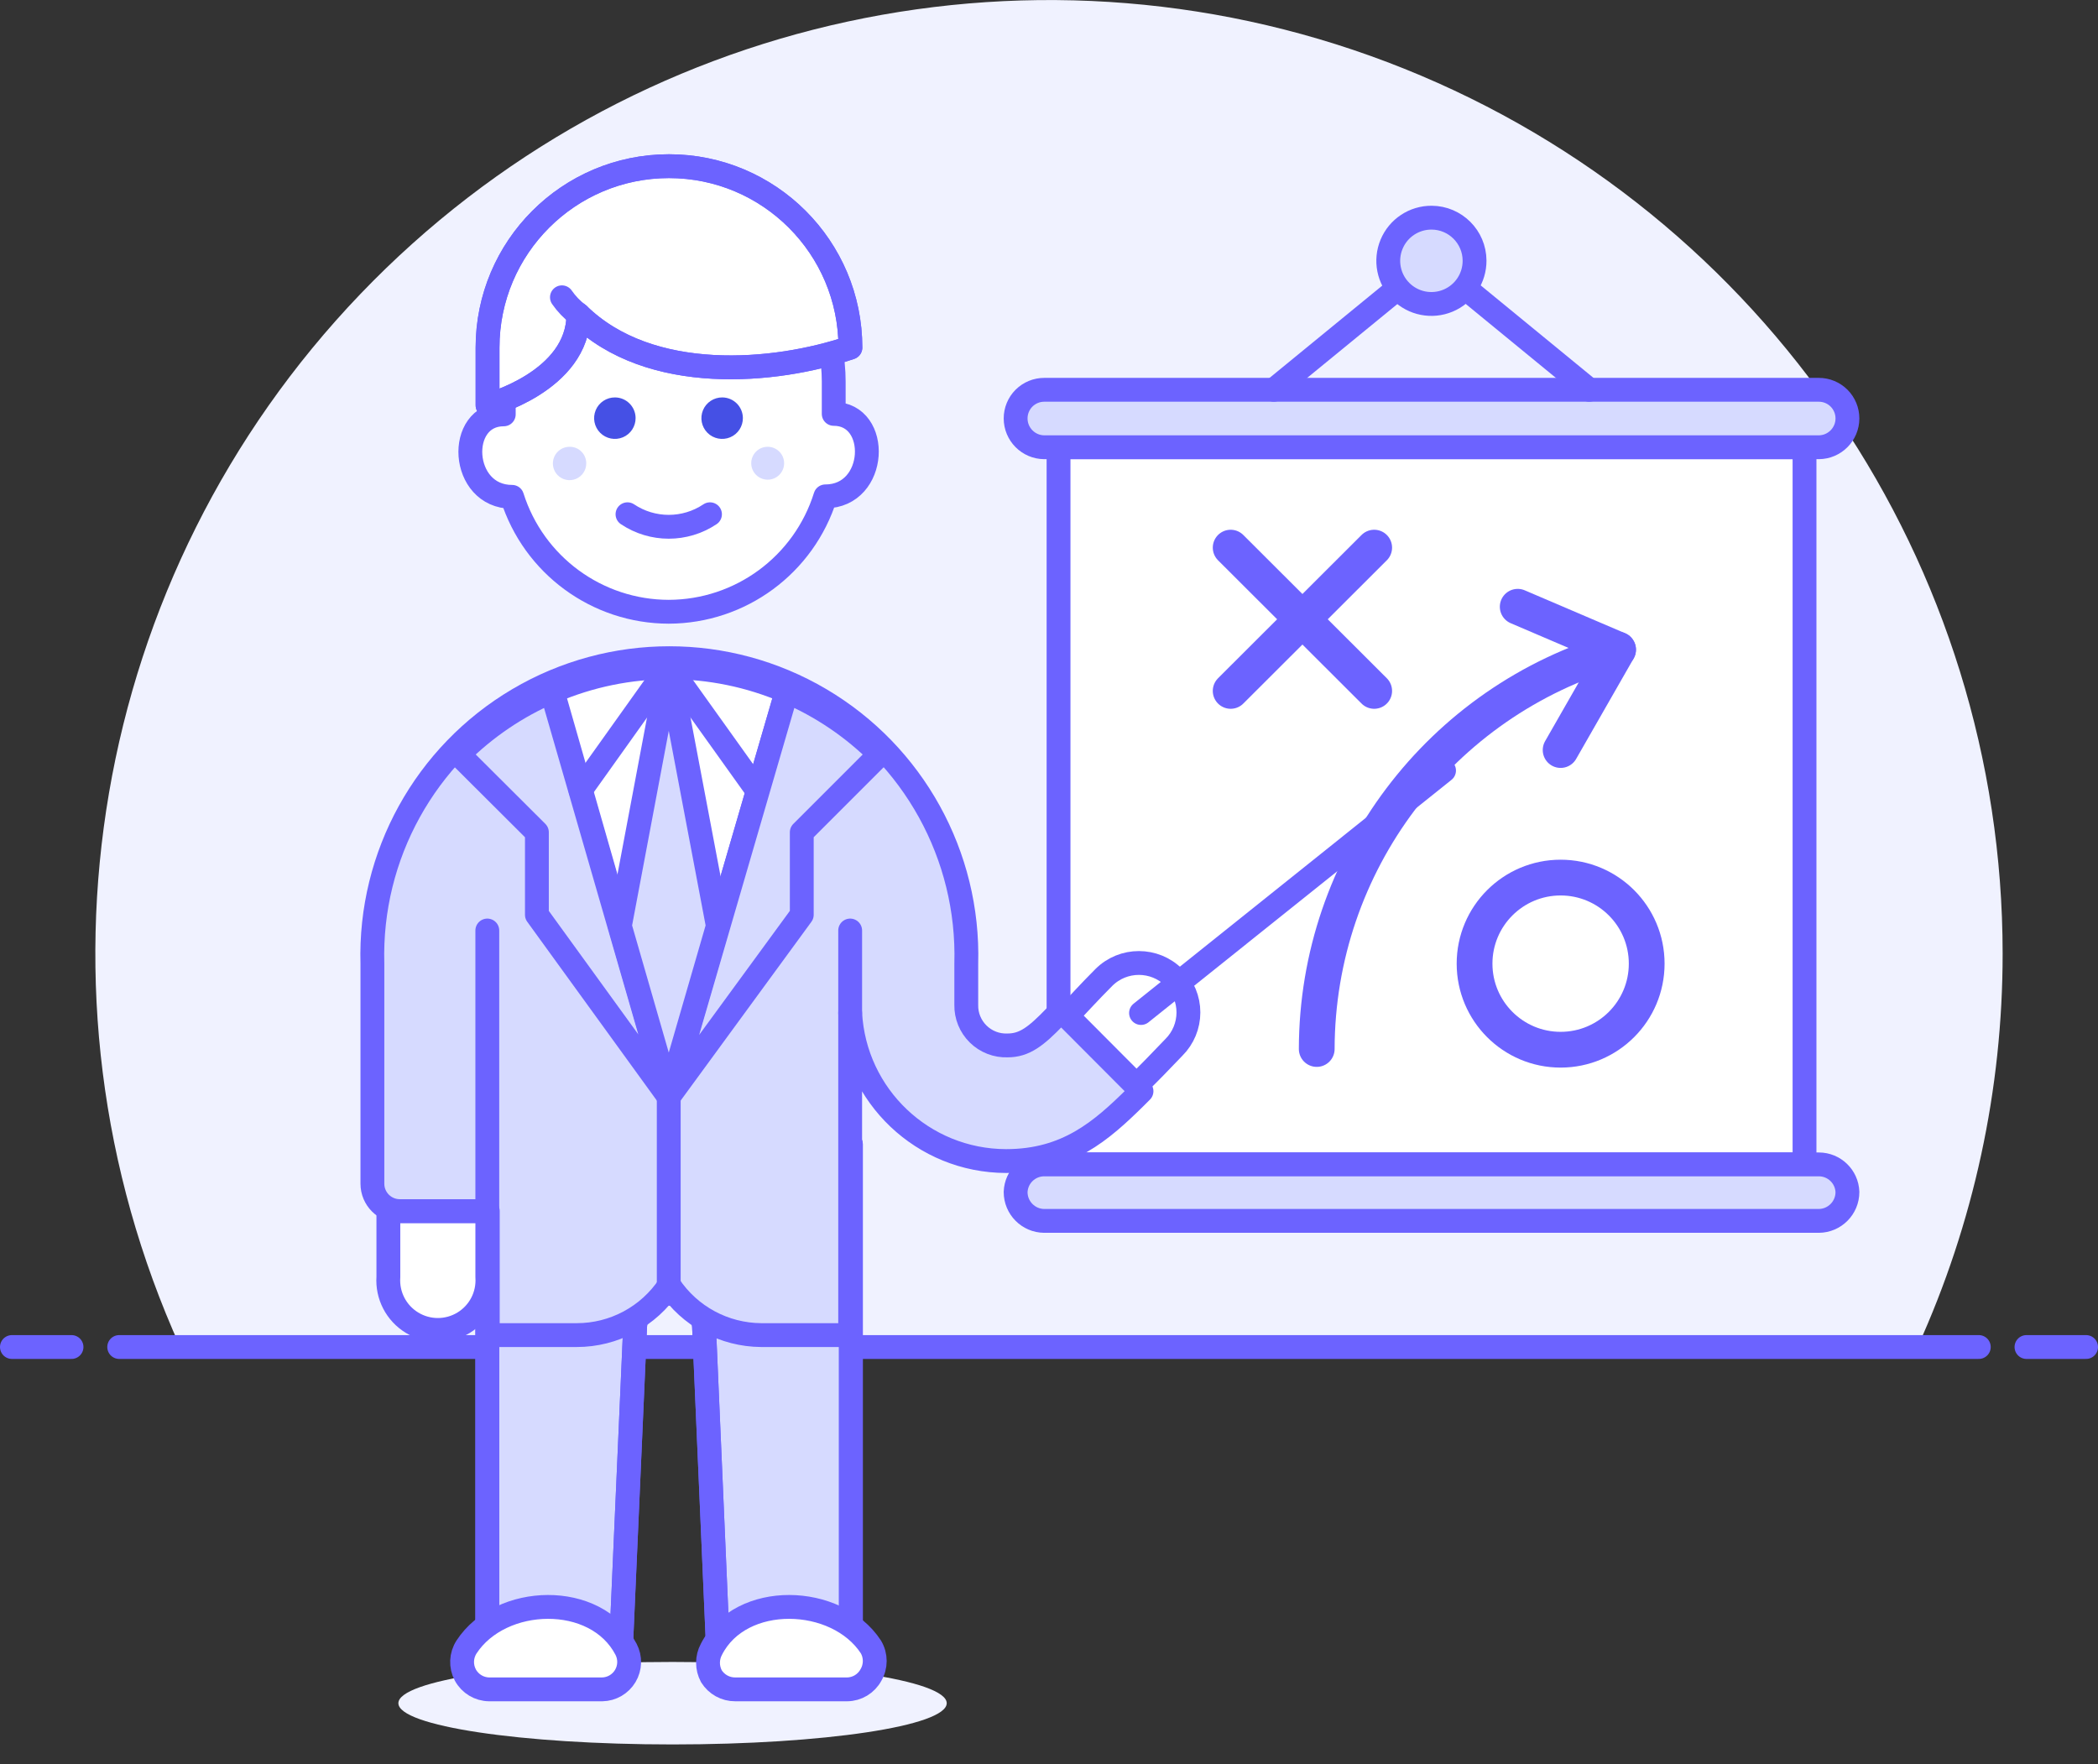 <?xml version="1.0" encoding="UTF-8"?>
<svg width="88px" height="74px" viewBox="0 0 88 74" version="1.1" xmlns="http://www.w3.org/2000/svg" xmlns:xlink="http://www.w3.org/1999/xlink">
    <rect x="0" y="0" width="88" height="74" fill="#333333" stroke="none"/>
    <!-- Generator: Sketch 51.1 (57501) - http://www.bohemiancoding.com/sketch -->
    <title>75-business-plan-strategy-male-caucasian</title>
    <desc>Created with Sketch.</desc>
    <defs></defs>
    <g id="Page-3" stroke="none" stroke-width="1" fill="none" fill-rule="evenodd">
        <g id="Artboard" transform="translate(-151, -237)">
            <g id="75-business-plan-strategy-male-caucasian" transform="translate(151, 237)">
                <g id="New_Symbol_68">
                    <path d="M84,40 C83.998,23.665 74.064,8.972 58.905,2.884 C43.746,-3.203 26.409,0.54 15.111,12.338 C3.812,24.136 0.823,41.618 7.56,56.5 L80.43,56.5 C82.785,51.318 84.002,45.692 84,40 Z" id="Shape" fill="#F0F2FF" fill-rule="nonzero"></path>
                    <path d="M5,56.5 L83,56.5" id="Shape" stroke="#6C63FF" stroke-linecap="round" stroke-linejoin="round"></path>
                    <path d="M0.5,56.5 L3,56.5" id="Shape" stroke="#6C63FF" stroke-linecap="round" stroke-linejoin="round"></path>
                    <path d="M85,56.5 L87.5,56.5" id="Shape" stroke="#6C63FF" stroke-linecap="round" stroke-linejoin="round"></path>
                </g>
                <rect id="Rectangle-path" fill="#FFFFFF" fill-rule="nonzero" x="44.4" y="18.76" width="31.29" height="30.08"></rect>
                <rect id="Rectangle-path" stroke="#6C63FF" stroke-linejoin="round" x="44.4" y="18.76" width="31.29" height="30.08"></rect>
                <path d="M69.07,40.42 C69.07,42.414 67.454,44.03 65.46,44.03 C63.466,44.03 61.85,42.414 61.85,40.42 C61.85,38.426 63.466,36.81 65.46,36.81 C67.454,36.81 69.07,38.426 69.07,40.42 Z" id="Shape" stroke="#6C63FF" stroke-width="1.5" stroke-linecap="round" stroke-linejoin="round"></path>
                <path d="M55.23,44 C55.244,36.225 60.397,29.396 67.87,27.25" id="Shape" stroke="#6C63FF" stroke-width="1.5" stroke-linecap="round" stroke-linejoin="round"></path>
                <polyline id="Shape" stroke="#6C63FF" stroke-width="1.5" stroke-linecap="round" stroke-linejoin="round" points="63.66 25.45 67.87 27.25 65.46 31.46"></polyline>
                <path d="M51.62,22.97 L57.64,28.98" id="Shape" stroke="#6C63FF" stroke-width="1.5" stroke-linecap="round" stroke-linejoin="round"></path>
                <path d="M57.64,22.97 L51.62,28.98" id="Shape" stroke="#6C63FF" stroke-width="1.5" stroke-linecap="round" stroke-linejoin="round"></path>
                <path d="M76.29,16.35 L43.8,16.35 C43.482,16.35 43.177,16.476 42.951,16.701 C42.726,16.927 42.6,17.232 42.6,17.55 C42.6,18.214 43.136,18.755 43.8,18.76 L76.29,18.76 C76.954,18.755 77.49,18.214 77.49,17.55 C77.49,17.232 77.364,16.927 77.139,16.701 C76.913,16.476 76.608,16.35 76.29,16.35 Z" id="Shape" fill="#D6DAFF" fill-rule="nonzero"></path>
                <path d="M76.29,16.35 L43.8,16.35 C43.482,16.35 43.177,16.476 42.951,16.701 C42.726,16.927 42.6,17.232 42.6,17.55 C42.6,18.214 43.136,18.755 43.8,18.76 L76.29,18.76 C76.954,18.755 77.49,18.214 77.49,17.55 C77.49,17.232 77.364,16.927 77.139,16.701 C76.913,16.476 76.608,16.35 76.29,16.35 Z" id="Shape" stroke="#6C63FF" stroke-linecap="round" stroke-linejoin="round"></path>
                <path d="M76.29,48.84 L43.8,48.84 C43.153,48.84 42.622,49.353 42.6,50 C42.6,50.664 43.136,51.205 43.8,51.21 L76.29,51.21 C76.954,51.205 77.49,50.664 77.49,50 C77.468,49.353 76.937,48.84 76.29,48.84 Z" id="Shape" fill="#D6DAFF" fill-rule="nonzero"></path>
                <path d="M76.29,48.84 L43.8,48.84 C43.153,48.84 42.622,49.353 42.6,50 C42.6,50.664 43.136,51.205 43.8,51.21 L76.29,51.21 C76.954,51.205 77.49,50.664 77.49,50 C77.468,49.353 76.937,48.84 76.29,48.84 Z" id="Shape" stroke="#6C63FF" stroke-linecap="round" stroke-linejoin="round"></path>
                <polyline id="Shape" stroke="#6C63FF" stroke-linecap="round" stroke-linejoin="round" points="53.43 16.35 60.05 10.93 66.66 16.35"></polyline>
                <path d="M61.85,10.93 C61.854,11.664 61.415,12.328 60.737,12.61 C60.06,12.893 59.279,12.739 58.76,12.22 C58.241,11.701 58.087,10.92 58.37,10.243 C58.652,9.565 59.316,9.126 60.05,9.13 C61.042,9.135 61.845,9.938 61.85,10.93 Z" id="Shape" fill="#D6DAFF" fill-rule="nonzero"></path>
                <path d="M61.85,10.93 C61.854,11.664 61.415,12.328 60.737,12.61 C60.06,12.893 59.279,12.739 58.76,12.22 C58.241,11.701 58.087,10.92 58.37,10.243 C58.652,9.565 59.316,9.126 60.05,9.13 C61.042,9.135 61.845,9.938 61.85,10.93 Z" id="Shape" stroke="#6C63FF" stroke-linecap="round" stroke-linejoin="round"></path>
                <ellipse id="Oval" fill="#F0F2FF" fill-rule="nonzero" cx="28.21" cy="71.44" rx="11.5" ry="1.73"></ellipse>
                <path d="M28.74,48 L20.44,48 L20.44,70.17 L26,70.17 L26.64,55.64 C26.672,54.868 27.308,54.259 28.08,54.26 C28.852,54.264 29.488,54.869 29.53,55.64 L30.16,70.17 L35.69,70.17 L35.69,48 L28.74,48 Z" id="Shape" stroke="#6C63FF" fill="#D6DAFF" fill-rule="nonzero" stroke-linecap="round" stroke-linejoin="round"></path>
                <path d="M28.74,48 L20.44,48 L20.44,70.17 L26,70.17 L26.64,55.64 C26.672,54.868 27.308,54.259 28.08,54.26 C28.852,54.264 29.488,54.869 29.53,55.64 L30.16,70.17 L35.69,70.17 L35.69,48 L28.74,48 Z" id="Shape" stroke="#6C63FF" stroke-linecap="round" stroke-linejoin="round"></path>
                <path d="M49.24,41 C48.428,40.189 47.112,40.189 46.3,41 C45.66,41.64 45.18,42.18 44.76,42.61 L47.67,45.53 C48.17,45.04 48.67,44.53 49.24,43.93 C49.629,43.542 49.848,43.015 49.848,42.465 C49.848,41.915 49.629,41.388 49.24,41 Z" id="Shape" stroke="#6C63FF" fill="#FFFFFF" fill-rule="nonzero" stroke-linejoin="round"></path>
                <path d="M19.57,69.08 C19.339,69.435 19.32,69.887 19.52,70.26 C19.72,70.627 20.102,70.856 20.52,70.86 L25.26,70.86 C25.658,70.853 26.024,70.64 26.228,70.298 C26.431,69.956 26.444,69.533 26.26,69.18 C25,66.76 21,66.89 19.57,69.08 Z" id="Shape" stroke="#6C63FF" fill="#FFFFFF" fill-rule="nonzero" stroke-linecap="round" stroke-linejoin="round"></path>
                <path d="M36.53,69.08 C36.745,69.444 36.745,69.896 36.53,70.26 C36.33,70.627 35.948,70.856 35.53,70.86 L30.84,70.86 C30.434,70.863 30.055,70.654 29.84,70.31 C29.65,69.957 29.65,69.533 29.84,69.18 C31.07,66.76 35.1,66.89 36.53,69.08 Z" id="Shape" stroke="#6C63FF" fill="#FFFFFF" fill-rule="nonzero" stroke-linecap="round" stroke-linejoin="round"></path>
                <path d="M20.44,53.56 C20.494,54.336 20.111,55.077 19.446,55.481 C18.782,55.885 17.948,55.885 17.284,55.481 C16.619,55.077 16.236,54.336 16.29,53.56 L16.29,50.8 L20.44,50.8 L20.44,53.56 Z" id="Shape" stroke="#6C63FF" fill="#FFFFFF" fill-rule="nonzero" stroke-linecap="round" stroke-linejoin="round"></path>
                <path d="M28.05,25.66 C31.062,25.653 33.721,23.694 34.62,20.82 C36.81,20.82 36.94,17.36 34.97,17.36 L34.97,16 C34.97,12.178 31.872,9.08 28.05,9.08 C24.228,9.08 21.13,12.178 21.13,16 L21.13,17.38 C19.13,17.38 19.29,20.84 21.48,20.84 C22.386,23.706 25.044,25.656 28.05,25.66 Z" id="Shape" stroke="#6C63FF" fill="#FFFFFF" fill-rule="nonzero" stroke-linecap="round" stroke-linejoin="round"></path>
                <path d="M25.8,16.67 C25.446,16.666 25.125,16.876 24.988,17.202 C24.851,17.528 24.925,17.905 25.175,18.155 C25.425,18.405 25.802,18.479 26.128,18.342 C26.454,18.205 26.664,17.884 26.66,17.53 C26.655,17.057 26.273,16.675 25.8,16.67 Z" id="Shape" fill="#4550E5" fill-rule="nonzero"></path>
                <path d="M30.3,16.67 C29.946,16.666 29.625,16.876 29.488,17.202 C29.351,17.528 29.425,17.905 29.675,18.155 C29.925,18.405 30.302,18.479 30.628,18.342 C30.954,18.205 31.164,17.884 31.16,17.53 C31.155,17.057 30.773,16.675 30.3,16.67 Z" id="Shape" fill="#4550E5" fill-rule="nonzero"></path>
                <path d="M24.59,19.44 C24.59,19.724 24.418,19.98 24.156,20.088 C23.893,20.195 23.591,20.134 23.391,19.931 C23.192,19.729 23.135,19.426 23.246,19.165 C23.358,18.904 23.616,18.736 23.9,18.74 C24.085,18.74 24.262,18.814 24.391,18.946 C24.521,19.077 24.593,19.255 24.59,19.44 Z" id="Shape" fill="#D6DAFF" fill-rule="nonzero"></path>
                <path d="M32.89,19.44 C32.884,19.82 32.573,20.124 32.193,20.12 C31.814,20.116 31.508,19.806 31.51,19.427 C31.512,19.047 31.82,18.74 32.2,18.74 C32.385,18.74 32.562,18.814 32.691,18.946 C32.821,19.077 32.893,19.255 32.89,19.44 Z" id="Shape" fill="#D6DAFF" fill-rule="nonzero"></path>
                <path d="M26.32,21.57 C27.367,22.271 28.733,22.271 29.78,21.57" id="Shape" stroke="#6C63FF" stroke-linecap="round" stroke-linejoin="round"></path>
                <path d="M24.26,13.19 C27.26,16.13 32.52,15.65 35.67,14.58 C35.67,10.377 32.263,6.97 28.06,6.97 C23.857,6.97 20.45,10.377 20.45,14.58 L20.45,17 C20.45,17 24.26,16 24.26,13.19" id="Shape" stroke="#6C63FF" fill="#FFFFFF" fill-rule="nonzero" stroke-linecap="round" stroke-linejoin="round"></path>
                <path d="M24.26,13.19 C27.26,16.13 32.52,15.65 35.67,14.58 C35.67,10.377 32.263,6.97 28.06,6.97 C23.857,6.97 20.45,10.377 20.45,14.58 L20.45,17 C20.45,17 24.26,16 24.26,13.19" id="Shape" stroke="#6C63FF" stroke-linecap="round" stroke-linejoin="round"></path>
                <path d="M24.26,13.19 C23.993,12.988 23.76,12.745 23.57,12.47" id="Shape" stroke="#6C63FF" stroke-linecap="round" stroke-linejoin="round"></path>
                <path d="M47.86,42.49 L60.57,32.32" id="Shape" stroke="#6C63FF" stroke-linecap="round" stroke-linejoin="round"></path>
                <path d="M44.5,42.38 L44.26,42.64 C43.45,43.48 42.97,43.85 42.26,43.85 C41.802,43.867 41.356,43.694 41.029,43.372 C40.702,43.051 40.521,42.609 40.53,42.15 L40.53,40.42 C40.658,35.886 38.313,31.641 34.407,29.336 C30.5,27.031 25.65,27.031 21.743,29.336 C17.837,31.641 15.492,35.886 15.62,40.42 L15.62,49.65 C15.62,50.285 16.135,50.8 16.77,50.8 L20.46,50.8 L20.46,56 L24.19,56 C25.75,56.002 27.208,55.22 28.07,53.92 C28.931,55.212 30.378,55.991 31.93,56 L35.66,56 L35.66,42.49 C35.846,45.968 38.717,48.694 42.2,48.7 C44.76,48.7 46.2,47.43 47.63,46.02 L47.88,45.77 L44.5,42.38 Z" id="Shape" fill="#D6DAFF" fill-rule="nonzero"></path>
                <path d="M44.5,42.38 L44.26,42.64 C43.45,43.48 42.97,43.85 42.26,43.85 C41.802,43.867 41.356,43.694 41.029,43.372 C40.702,43.051 40.521,42.609 40.53,42.15 L40.53,40.42 C40.658,35.886 38.313,31.641 34.407,29.336 C30.5,27.031 25.65,27.031 21.743,29.336 C17.837,31.641 15.492,35.886 15.62,40.42 L15.62,49.65 C15.62,50.285 16.135,50.8 16.77,50.8 L20.46,50.8 L20.46,56 L24.19,56 C25.75,56.002 27.208,55.22 28.07,53.92 C28.931,55.212 30.378,55.991 31.93,56 L35.66,56 L35.66,42.49 C35.846,45.968 38.717,48.694 42.2,48.7 C44.76,48.7 46.2,47.43 47.63,46.02 L47.88,45.77 L44.5,42.38 Z" id="Shape" stroke="#6C63FF" stroke-linecap="round" stroke-linejoin="round"></path>
                <path d="M35.66,42.49 L35.66,39.03" id="Shape" stroke="#6C63FF" stroke-linecap="round" stroke-linejoin="round"></path>
                <path d="M20.44,50.8 L20.44,39.03" id="Shape" stroke="#6C63FF" stroke-linecap="round" stroke-linejoin="round"></path>
                <path d="M28.05,46 L33,29 C29.865,27.653 26.315,27.653 23.18,29 L28.05,46 Z" id="Shape" stroke="#6C63FF" fill="#FFFFFF" fill-rule="nonzero" stroke-linecap="round" stroke-linejoin="round"></path>
                <path d="M28.05,46 L23.14,29 C21.684,29.624 20.36,30.52 19.24,31.64 L22.52,34.91 L22.52,38.37 L28.05,46 Z" id="Shape" stroke="#6C63FF" fill="#D6DAFF" fill-rule="nonzero" stroke-linecap="round" stroke-linejoin="round"></path>
                <path d="M28.05,46 L33,29 C34.456,29.624 35.78,30.52 36.9,31.64 L33.63,34.91 L33.63,38.37 L28.05,46 Z" id="Shape" stroke="#6C63FF" fill="#D6DAFF" fill-rule="nonzero" stroke-linecap="round" stroke-linejoin="round"></path>
                <polygon id="Shape" stroke="#6C63FF" fill="#D6DAFF" fill-rule="nonzero" stroke-linecap="round" stroke-linejoin="round" points="28.05 27.96 26 38.84 28.05 45.95 30.11 38.84"></polygon>
                <path d="M28.05,53.91 L28.05,45.95" id="Shape" stroke="#6C63FF" stroke-linecap="round" stroke-linejoin="round"></path>
                <polyline id="Shape" stroke="#6C63FF" stroke-linecap="round" stroke-linejoin="round" points="31.76 33.15 28.05 27.96 24.35 33.15"></polyline>
            </g>
        </g>
    </g>
</svg>
